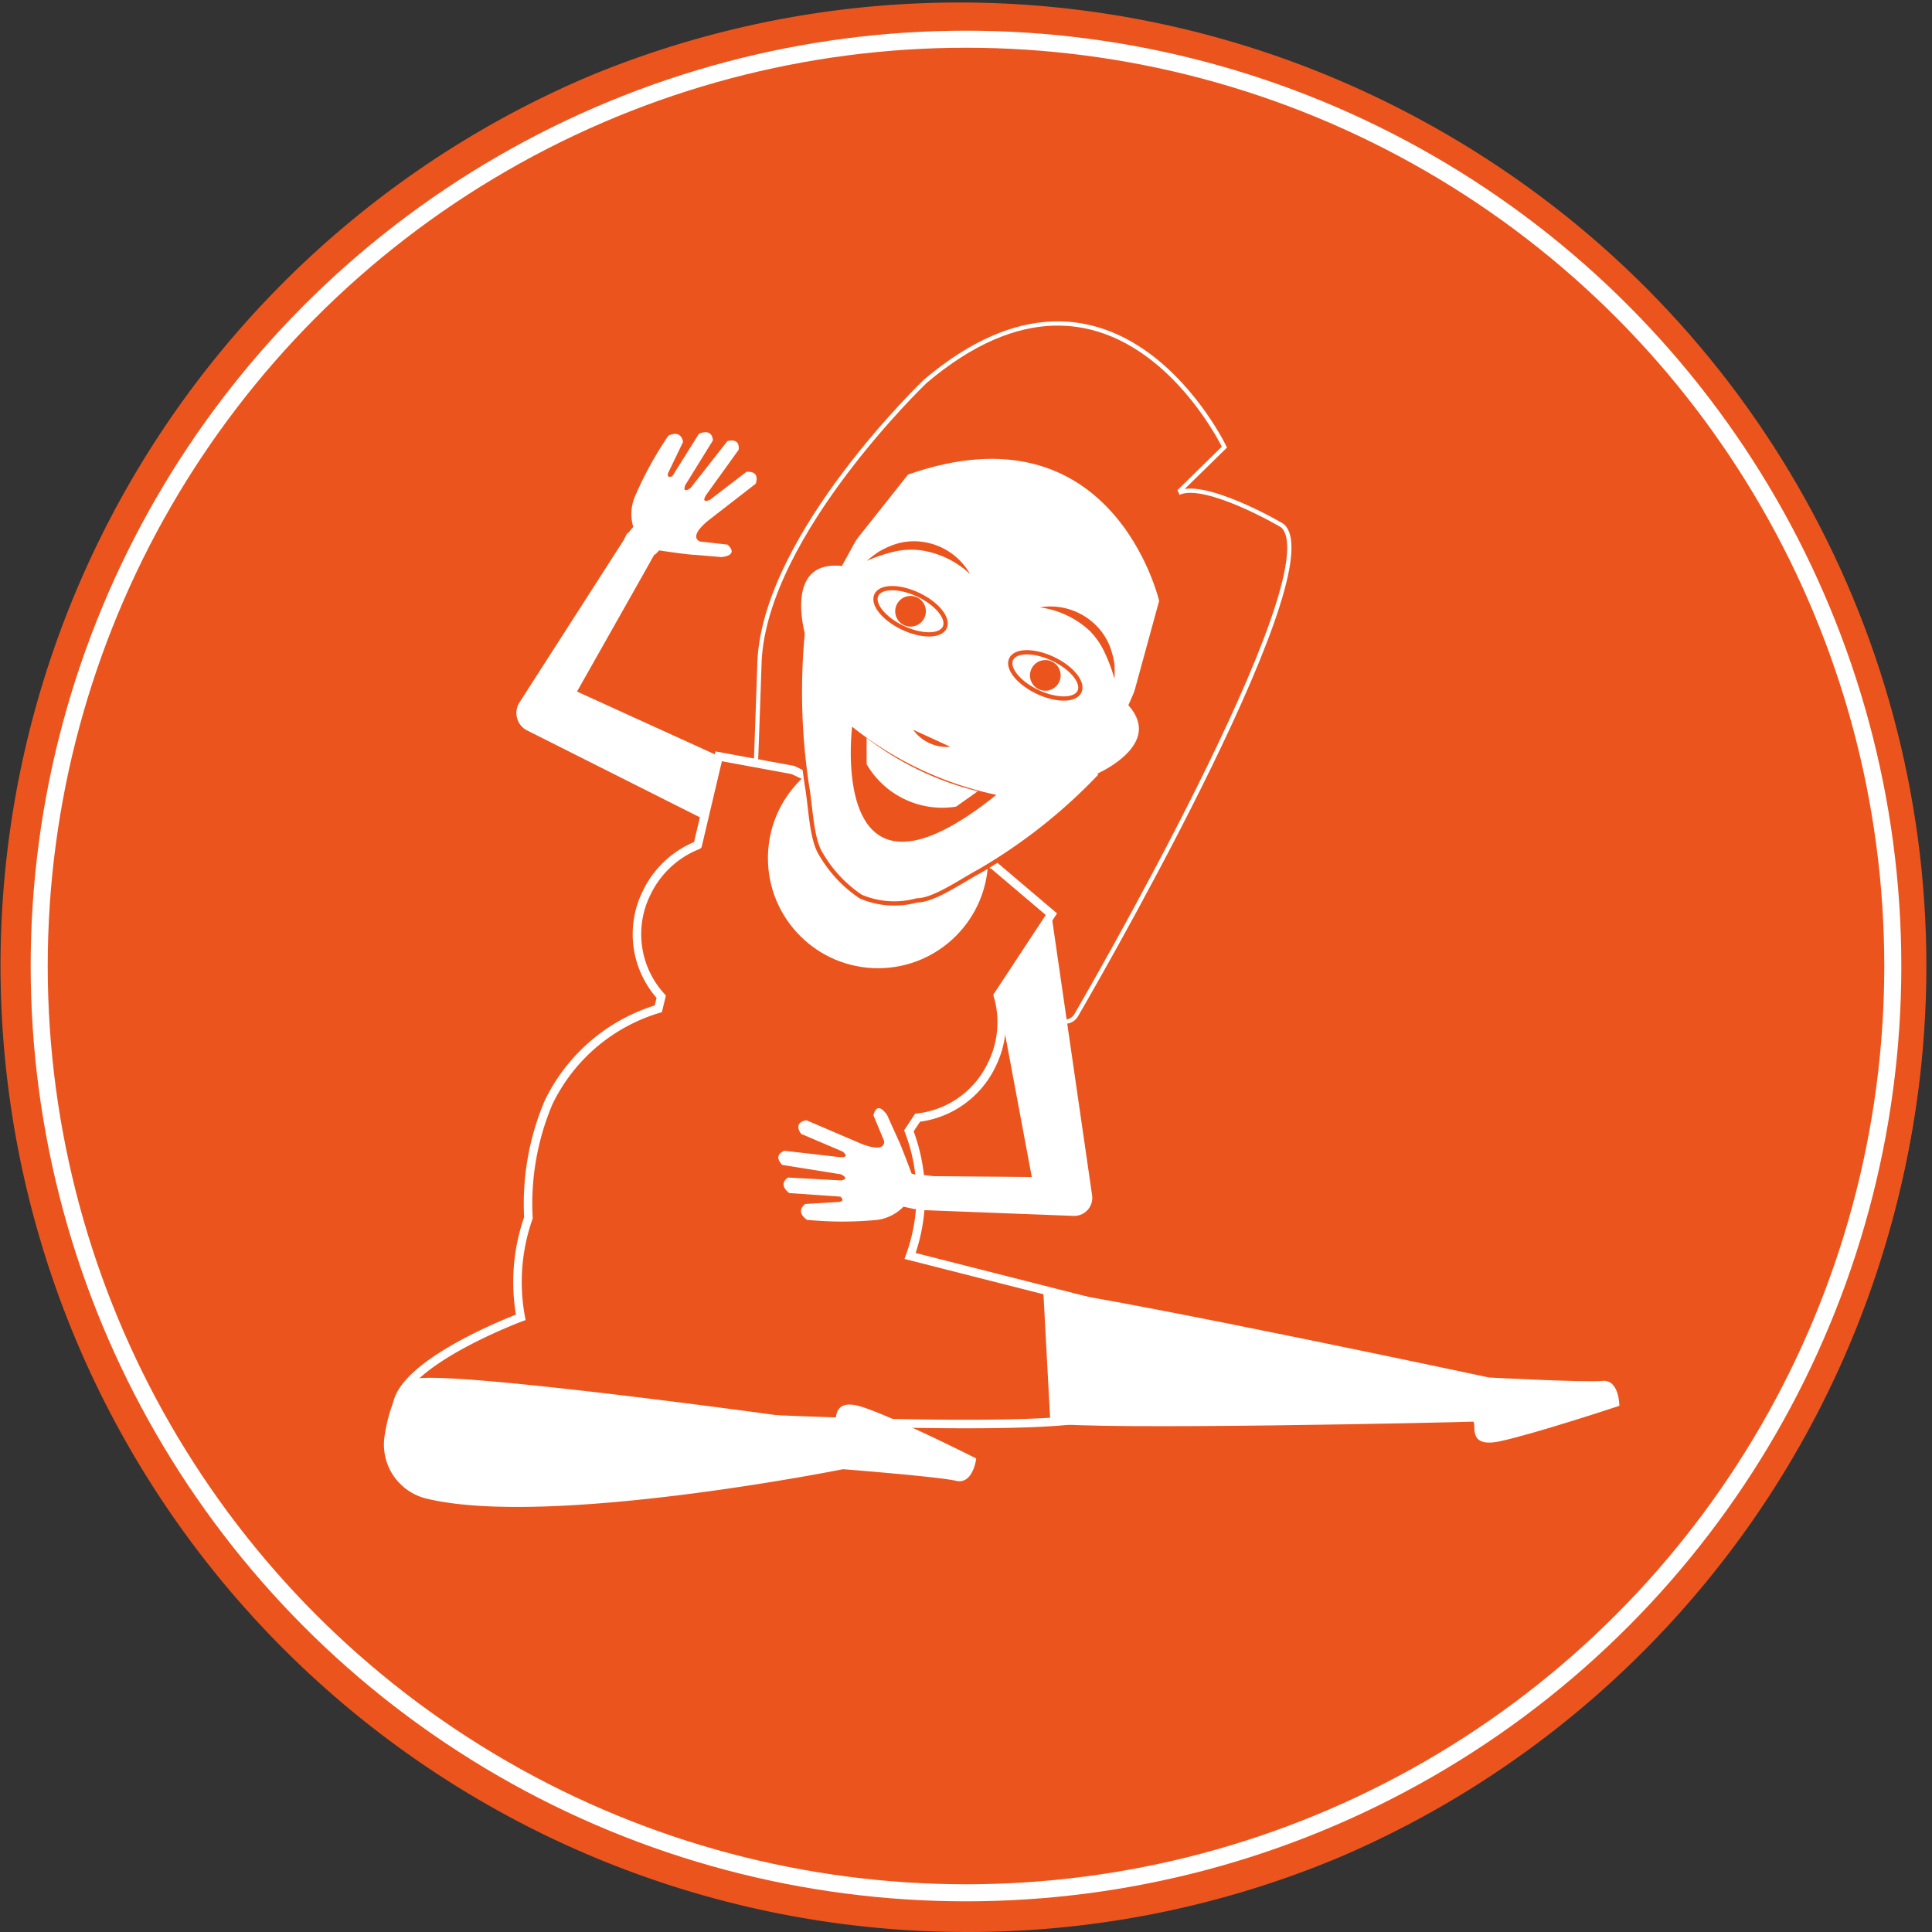 <svg xmlns="http://www.w3.org/2000/svg" viewBox="0 0 113.34 113.34"><rect x="0" y="0" width="113.34" height="113.34" fill="#333333" stroke="none"/><title>Circle - Yoga</title><g id="95288e1f-12b4-47a0-8833-5000213381de" data-name="Layer 2"><g id="c54992b0-aa5d-4e2f-8065-164fa05d3185" data-name="Layer 1"><circle cx="56.67" cy="56.67" r="56.34" fill="#eb551d"/><path d="M56.67,113.34A56.69,56.69,0,0,1,34.61,4.45,56.69,56.69,0,0,1,78.73,108.89,56.32,56.32,0,0,1,56.67,113.34ZM56.67.66a56,56,0,1,0,56,56A56.08,56.08,0,0,0,56.67.66Z" fill="#eb551d"/><circle cx="56.67" cy="56.67" r="54.37" fill="none" stroke="#fff" stroke-miterlimit="10"/><path d="M69,29l2.83-2.77s-6.37-13.32-17.55-3.86c0,0-9.31,8.9-9.72,16.35,0,0-.31,9.39-.56,14.28,0,0,1.34-3.81,4.82-1.9,0,0,7.57,1.56,7.62,4.36,0,0,5.66,6.23,6.75,4,0,0,15-25.73,12.07-28.6C75.3,30.85,70.39,28,69,29Z" fill="#eb551d" stroke="#fff" stroke-miterlimit="10" stroke-width="0.25"/><path d="M66.74,77.07s-9-2.28-13.35-3.39a10.51,10.51,0,0,0-.07-7.34l.51-.77a5.51,5.51,0,0,0,4.38-3.17,5.61,5.61,0,0,0,.33-4l3.14-4.77-3.37-2.86-11.8-5.6-4.35-.8-1.23,5.21a5.61,5.61,0,0,0-3,2.81,5.44,5.44,0,0,0,.86,6.08l-.17.71a10.48,10.48,0,0,0-6.44,5.5A15.2,15.2,0,0,0,31,71.44a11.36,11.36,0,0,0-.45,5.84s-7,2.61-7.27,5.23,0,3.32,1.9,4.32c0,0,1.15-2.3,2.59-2.36s11.58,3.69,12.08,2.64,5.23-3.86,5.23-3.86,17.89.84,19.51-.34C64.56,82.9,68.49,78.19,66.74,77.07Z" fill="#eb551d" stroke="#fff" stroke-miterlimit="10" stroke-width="0.5"/><path d="M53.66,70.91l.48.08,8.84.34a1.06,1.06,0,0,0,1.09-1.19h0L61.68,53.64l-3.15,4.72,2,10.69L54.77,69l-1-.11" fill="#fff"/><path d="M47.31,65.72l3.27,1.4c1.47.55,1.28-.2,1.28-.2l-.62-1.49c.23-.94.81,0,.81,0l.64,1.42c.17.33.79,2,.79,2v0l.33.09-.12,2L53,70.79h0a2.64,2.64,0,0,1-1.5.77,21,21,0,0,1-4.16,0c-.72-.51-.1-.93-.1-.93l2-.12c.37-.06.06-.31.06-.31l-3-.21c-.71-.56-.06-.91-.06-.91l3.09.17c.58-.1,0-.36,0-.36l-3.44-.55c-.58-.6.13-.83.13-.83l3.22.37c.72.05.18-.33.18-.33L47,66.52C46.49,65.81,47.31,65.72,47.31,65.72Z" fill="#fff"/><path d="M36.8,31.27l-.22.43-6.1,9.5a1.15,1.15,0,0,0,.42,1.64h0l10.4,5.23.87-3.71-8.32-3.79,4-7.08.56-1" fill="#fff"/><path d="M44.33,28.38l-2.81,2.18c-1.2,1-.44,1.21-.44,1.21l1.6.18c.71.66-.36.73-.36.73l-1.55-.13c-.37,0-2.1-.26-2.1-.26h0l-.24.25-1.72-1.1.44-.53h0a2.64,2.64,0,0,1,.06-1.69,21,21,0,0,1,2-3.66c.79-.38.86.37.86.37l-.87,1.81c-.12.35.24.2.24.2L41,25.45c.83-.35.82.39.82.39L40.2,28.46c-.2.56.32.16.32.16l2.15-2.74c.8-.21.66.51.66.51L41.45,29c-.39.6.2.32.2.32l2.14-1.64C44.65,27.62,44.33,28.38,44.33,28.38Z" fill="#fff"/><path d="M25,87.91a3.26,3.26,0,0,1-2.44-3.66c.22-1.41.69-3,1.71-3.34,1.91-.62,24.28,2.5,24.61,2.58s-.26-1.61,1.77-.93,6.62,3,6.62,3-.18,1.55-1.19,1.31-6.62-.68-6.62-.68S32.16,89.66,25,87.91Z" fill="#fff"/><circle cx="51.51" cy="50.34" r="6.46" fill="#fff"/><path d="M61.62,83.48c2.17.45,24.41-.05,24.76-.08S85.91,85,88,84.55s7-2.08,7-2.08,0-1.56-1-1.46-6.65-.2-6.65-.2-21-4.48-26.15-5.15" fill="#fff"/><path d="M70.17,32.63s-2-14.32-16.34-7.76l-4.51,8.2c-3.23-.26-2.38,3.5-2.24,4.07l0,.09a36.76,36.76,0,0,0,.26,8.86c.23,1.3.25,3.19.86,4.08a7.53,7.53,0,0,0,2.3,2.43,5,5,0,0,0,3.29.22c1,0,2.55-1.11,3.67-1.71a31.77,31.77,0,0,0,7.07-5.59l0-.07c.72-.35,3.65-1.95,1.81-4.1Z" fill="#fff" stroke="#eb551d" stroke-miterlimit="10" stroke-width="0.25"/><ellipse cx="53.42" cy="35.87" rx="1.07" ry="2.22" transform="translate(-1.9 68.73) rotate(-64.6)" fill="#fff" stroke="#eb551d" stroke-miterlimit="10" stroke-width="0.25"/><path d="M58.45,46.63a20.19,20.19,0,0,1-8.46-4S48.5,54.63,58.45,46.63Z" fill="#eb551d"/><path d="M57.36,46.42l-1.27.9a5.13,5.13,0,0,1-5.25-2.49l0-1.54A17.74,17.74,0,0,0,57.36,46.42Z" fill="#fff"/><circle cx="53.42" cy="35.87" r="0.9" transform="translate(-1.9 68.73) rotate(-64.6)" fill="#eb551d"/><ellipse cx="61.32" cy="39.62" rx="1.07" ry="2.22" transform="translate(-0.77 78.02) rotate(-64.6)" fill="#fff" stroke="#eb551d" stroke-miterlimit="10" stroke-width="0.25"/><circle cx="61.32" cy="39.62" r="0.9" transform="translate(-0.77 78.02) rotate(-64.6)" fill="#eb551d"/><path d="M55.75,43.81a2.43,2.43,0,0,1-2.18-1" fill="#eb551d"/><path d="M56.91,33.68A5.36,5.36,0,0,0,54,32.28a4.46,4.46,0,0,0-1.58.09,10,10,0,0,0-1.57.53,8.56,8.56,0,0,1,.68-.52,5.42,5.42,0,0,1,.78-.38,3.59,3.59,0,0,1,1.75-.22A3.79,3.79,0,0,1,56.91,33.68Z" fill="#eb551d"/><path d="M61,35.63a3.79,3.79,0,0,1,3.24,1,3.59,3.59,0,0,1,.94,1.49,5.42,5.42,0,0,1,.2.84,8.56,8.56,0,0,1,0,.86,10,10,0,0,0-.58-1.55A4.46,4.46,0,0,0,63.92,37,5.36,5.36,0,0,0,61,35.63Z" fill="#eb551d"/><path d="M66.33,41.35,68,35.25s-2.7-11.63-14.73-7.41l-3.57,4.5L52,26l5.38-5.12,7.88,1.24,3.85,4L69,29l1.72,4Z" fill="#eb551d"/></g></g></svg>